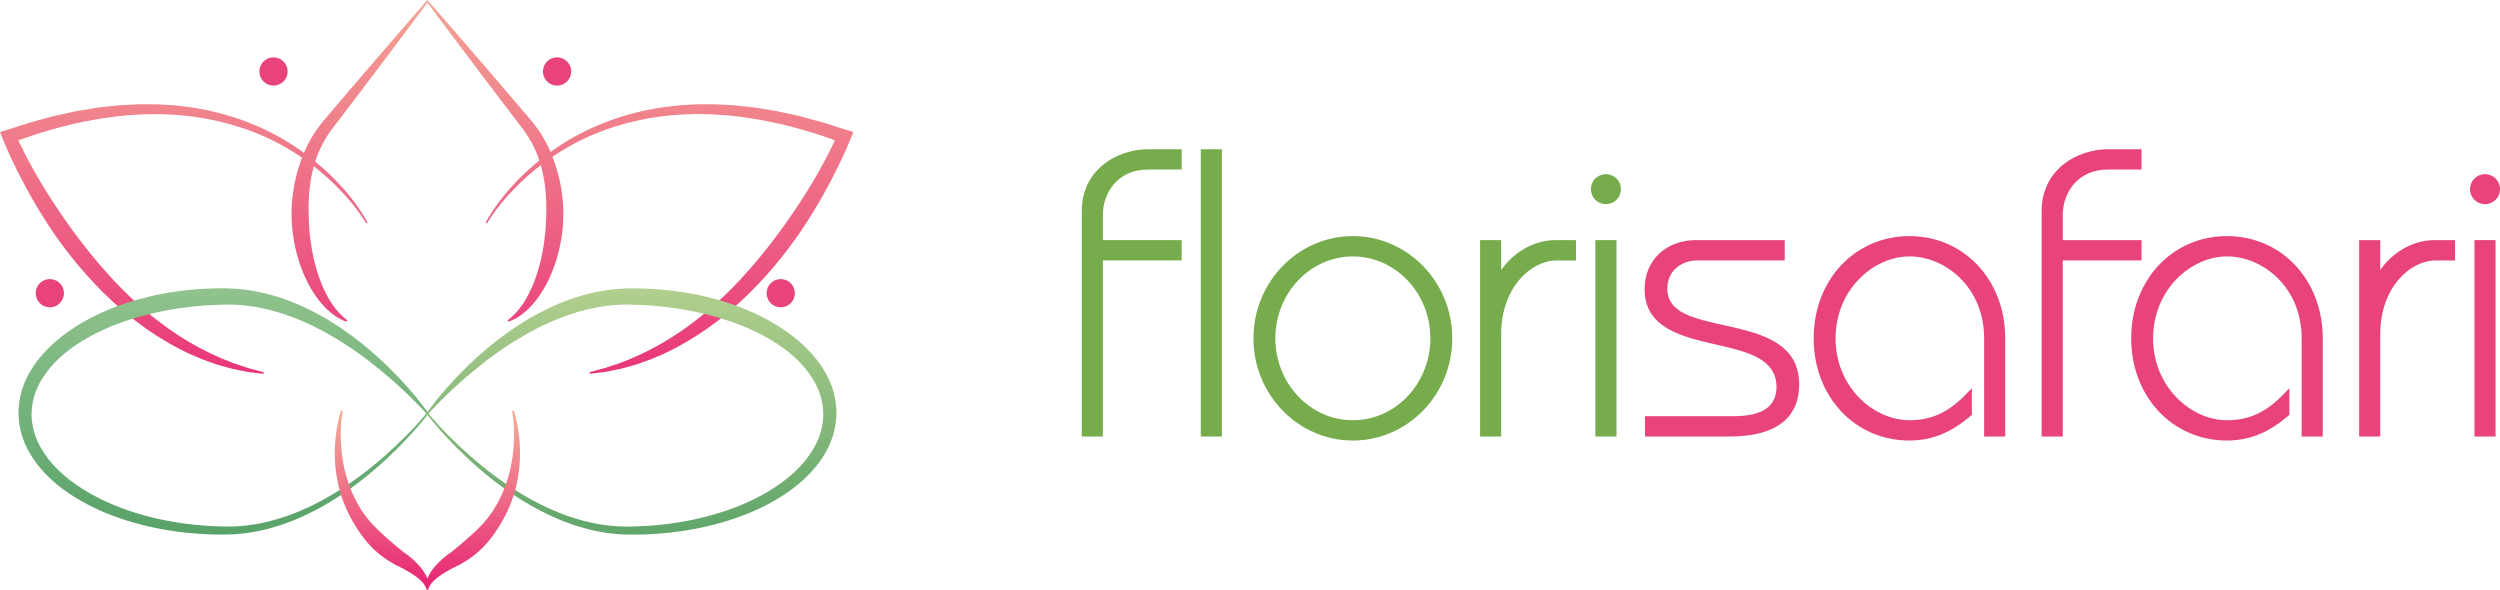<svg xmlns="http://www.w3.org/2000/svg" xmlns:xlink="http://www.w3.org/1999/xlink" id="uuid-ad3c78a6-ee59-4d5b-b5b3-93392a634c90" data-name="Livello 2" viewBox="0 0 1365.52 322.15"><defs><style>      .uuid-406434c3-3227-4ebb-a55d-06060fbf6b51 {        fill: url(#uuid-ed770280-7035-4078-a097-6afccb442d61);      }      .uuid-6a10b140-c90b-4e88-9ab9-989ba9bad954 {        fill: url(#uuid-326fb88e-8c30-407a-ae46-b58b9c092d30);      }      .uuid-2d4a8b82-d326-44e4-bcd1-09bc73d815a8 {        fill: url(#uuid-c9abb9e7-8e48-4660-ad2e-0e655410686d);      }      .uuid-4c7e37a8-5e5b-4bc6-8c08-15b3dec28810 {        fill: url(#uuid-8cb4f72d-3245-4371-a25d-6e895c742ffa);      }      .uuid-dcba074a-24f8-44cc-aad2-28abf38b89b9 {        fill: url(#uuid-f7d324aa-11d9-4c07-8448-fc74708bd5b8);      }      .uuid-e6132d6f-1e74-470b-a955-f4a5ef0a131d {        fill: url(#uuid-82961657-9fb7-4fc4-b455-91fee0c67a89);      }      .uuid-b0a59b03-999b-49e7-820d-488a5ec31968 {        fill: #e8447a;      }      .uuid-356d9b75-5a9a-4b8e-8b35-e30b918e6815 {        fill: #76ac4c;      }    </style><linearGradient id="uuid-8cb4f72d-3245-4371-a25d-6e895c742ffa" x1="100.42" y1="-3.1" x2="100.42" y2="253.39" gradientUnits="userSpaceOnUse"><stop offset="0" stop-color="#f4a695"></stop><stop offset="1" stop-color="#e61b72"></stop></linearGradient><linearGradient id="uuid-c9abb9e7-8e48-4660-ad2e-0e655410686d" x1="365.62" y1="-3.1" x2="365.62" y2="253.39" xlink:href="#uuid-8cb4f72d-3245-4371-a25d-6e895c742ffa"></linearGradient><linearGradient id="uuid-f7d324aa-11d9-4c07-8448-fc74708bd5b8" x1="233.48" y1="-3.1" x2="233.48" y2="253.39" xlink:href="#uuid-8cb4f72d-3245-4371-a25d-6e895c742ffa"></linearGradient><linearGradient id="uuid-326fb88e-8c30-407a-ae46-b58b9c092d30" x1="122" y1="330.08" x2="122" y2="88.58" gradientUnits="userSpaceOnUse"><stop offset="0" stop-color="#48995f"></stop><stop offset="1" stop-color="#add3a0"></stop></linearGradient><linearGradient id="uuid-82961657-9fb7-4fc4-b455-91fee0c67a89" x1="344.94" y1="330.08" x2="344.94" y2="88.58" gradientUnits="userSpaceOnUse"><stop offset="0" stop-color="#48995f"></stop><stop offset="1" stop-color="#dce5a1"></stop></linearGradient><linearGradient id="uuid-ed770280-7035-4078-a097-6afccb442d61" x1="233.47" y1="230.3" x2="233.47" y2="327.21" xlink:href="#uuid-8cb4f72d-3245-4371-a25d-6e895c742ffa"></linearGradient></defs><g id="uuid-11b6230f-7e75-463e-9324-131a40a32b83" data-name="Livello 1"><g><g><g><path class="uuid-356d9b75-5a9a-4b8e-8b35-e30b918e6815" d="M602.89,89.69c-5.49,4.34-12.02,12.32-12.02,25.71v123.03h11.53v-96.19h43.04v-11.09h-43.04v-13.56c0-12.03,7.75-24.98,24.76-24.98h18.28v-11.09h-18.28c-8.86,0-17.71,2.98-24.27,8.17Z"></path><rect class="uuid-356d9b75-5a9a-4b8e-8b35-e30b918e6815" x="655.87" y="81.52" width="11.53" height="156.91"></rect></g><path class="uuid-356d9b75-5a9a-4b8e-8b35-e30b918e6815" d="M738.94,128.96c-29.94,0-54.3,25.05-54.3,55.83s24.36,55.83,54.3,55.83,54.3-25.05,54.3-55.83-24.36-55.83-54.3-55.83ZM738.94,229.54c-23.34,0-42.33-20.07-42.33-44.74s18.99-44.74,42.33-44.74,42.33,20.07,42.33,44.74-18.99,44.74-42.33,44.74Z"></path><g><path class="uuid-356d9b75-5a9a-4b8e-8b35-e30b918e6815" d="M819.96,147.49v-16.34h-11.53v107.28h11.53v-56.05c0-24.79,15.82-40.13,30.47-40.13h10.38v-11.09h-11.26c-12.65,0-23.66,7.64-29.59,16.34Z"></path><path class="uuid-356d9b75-5a9a-4b8e-8b35-e30b918e6815" d="M877.17,95.14c-4.59,0-8.18,3.59-8.18,8.18s3.59,8.18,8.18,8.18,8.18-3.59,8.18-8.18-3.59-8.18-8.18-8.18Z"></path><rect class="uuid-356d9b75-5a9a-4b8e-8b35-e30b918e6815" x="871.41" y="131.15" width="11.53" height="107.28"></rect></g><g><path class="uuid-b0a59b03-999b-49e7-820d-488a5ec31968" d="M941.58,177.62c-16.57-3.68-30.87-6.85-30.87-19.84,0-10.67,8.51-15.54,16.41-15.54h47.71v-11.09h-48.37c-16.58,0-28.17,11.04-28.17,26.85,0,21.25,20.61,25.98,38.79,30.15,17.1,3.92,33.25,7.62,33.25,23.21,0,10.75-7.74,15.97-23.66,15.97h-48.15v11.09h46.17c31.45,0,38.05-15.43,38.05-28.38,0-23.29-21.87-28.15-41.16-32.43Z"></path><path class="uuid-b0a59b03-999b-49e7-820d-488a5ec31968" d="M1042.96,128.96c-29.83,0-52.32,24-52.32,55.83s22.49,55.83,52.32,55.83c17.16,0,27.8-8.81,33.51-13.54l.58-.48v-14.61l-2.75,2.88c-9.8,10.27-19.17,14.66-31.35,14.66-19.49,0-40.35-17.98-40.35-44.74s20.86-44.74,40.35-44.74,40.79,16.74,40.79,44.74v53.64h11.53v-53.64c0-31.83-22.49-55.83-52.32-55.83Z"></path><path class="uuid-b0a59b03-999b-49e7-820d-488a5ec31968" d="M1169.73,131.15h-43.04v-13.56c0-12.03,7.75-24.98,24.76-24.98h18.28v-11.09h-18.28c-8.86,0-17.7,2.98-24.26,8.17-5.49,4.34-12.03,12.32-12.03,25.71v123.03h11.53v-96.19h43.04v-11.09Z"></path><path class="uuid-b0a59b03-999b-49e7-820d-488a5ec31968" d="M1216.4,128.96c-29.83,0-52.32,24-52.32,55.83s22.49,55.83,52.32,55.83c17.16,0,27.8-8.81,33.51-13.54l.58-.48v-14.61l-2.75,2.88c-9.8,10.27-19.17,14.66-31.35,14.66-19.49,0-40.35-17.98-40.35-44.74s20.86-44.74,40.35-44.74,40.79,16.74,40.79,44.74v53.64h11.53v-53.64c0-31.83-22.49-55.83-52.32-55.83Z"></path><path class="uuid-b0a59b03-999b-49e7-820d-488a5ec31968" d="M1329.71,131.15c-12.65,0-23.66,7.64-29.59,16.34v-16.34h-11.53v107.28h11.53v-56.05c0-24.79,15.82-40.13,30.47-40.13h10.38v-11.09h-11.26Z"></path></g><g><rect class="uuid-b0a59b03-999b-49e7-820d-488a5ec31968" x="1351.57" y="131.15" width="11.53" height="107.28"></rect><path class="uuid-b0a59b03-999b-49e7-820d-488a5ec31968" d="M1357.34,95.14c-4.59,0-8.18,3.59-8.18,8.18s3.59,8.18,8.18,8.18,8.18-3.59,8.18-8.18-3.59-8.18-8.18-8.18Z"></path></g></g><g><circle class="uuid-b0a59b03-999b-49e7-820d-488a5ec31968" cx="27.21" cy="160.15" r="7.72"></circle><circle class="uuid-b0a59b03-999b-49e7-820d-488a5ec31968" cx="426.44" cy="160.15" r="7.72"></circle><circle class="uuid-b0a59b03-999b-49e7-820d-488a5ec31968" cx="149.39" cy="39.04" r="7.72"></circle><circle class="uuid-b0a59b03-999b-49e7-820d-488a5ec31968" cx="304.26" cy="39.04" r="7.72"></circle><g><path class="uuid-4c7e37a8-5e5b-4bc6-8c08-15b3dec28810" d="M163.45,81.64c-7.57-5.25-15.71-9.71-24.22-13.3-8.52-3.58-17.4-6.32-26.46-8.22l-6.83-1.25c-2.28-.37-4.59-.59-6.88-.89-1.15-.13-2.3-.3-3.45-.4l-3.46-.22-3.47-.22c-1.16-.06-2.31-.19-3.47-.16-4.62,0-9.26-.17-13.87.19-2.31.14-4.63.2-6.93.4l-6.9.74-3.45.37-3.42.55-6.84,1.11-1.71.28-1.69.37-3.39.73-6.77,1.47c-4.46,1.16-8.92,2.38-13.37,3.59l-13.18,4.21-3.68,1.18,1.48,3.74c.81,2.05,1.62,3.93,2.48,5.86.85,1.92,1.73,3.81,2.62,5.7,1.79,3.78,3.67,7.5,5.59,11.21,3.88,7.39,8.04,14.64,12.55,21.67,8.97,14.1,19.49,27.28,31.36,39.15l4.56,4.35,1.14,1.09,1.18,1.05,2.36,2.09,2.36,2.08c.8.68,1.63,1.33,2.44,2,1.66,1.3,3.26,2.66,4.95,3.9,6.69,5.09,13.81,9.63,21.2,13.61l5.61,2.85c.92.5,1.91.87,2.87,1.3l2.89,1.24c.97.41,1.92.84,2.89,1.23l2.96,1.06,2.95,1.06c.98.35,1.96.72,2.98.98l6.04,1.69c1,.31,2.02.51,3.04.72l3.07.62,3.06.61c1.02.2,2.06.3,3.09.43l6.17.74.14-.88-5.95-1.61c-.98-.28-1.99-.48-2.96-.81l-2.91-.97-2.9-.97c-.97-.31-1.94-.61-2.88-1.02l-5.66-2.27c-7.44-3.25-14.64-6.95-21.46-11.29-.87-.5-1.71-1.07-2.54-1.65l-2.5-1.7-2.5-1.7-2.43-1.8c-1.61-1.22-3.26-2.37-4.82-3.64l-4.68-3.83c-1.55-1.28-3.02-2.68-4.53-4-.75-.67-1.52-1.32-2.26-2l-2.19-2.09-2.19-2.09-1.09-1.05-1.05-1.09-4.21-4.34c-10.99-11.82-20.99-24.58-30.04-38.03-4.52-6.72-8.86-13.6-12.88-20.65-2-3.53-3.96-7.09-5.79-10.71-.92-1.81-1.83-3.62-2.7-5.44-.3-.63-.6-1.27-.9-1.91,15.66-5.68,31.81-10.01,48.27-12.35l6.68-.89c2.23-.26,4.47-.37,6.71-.56,4.47-.46,8.96-.41,13.45-.53,1.12-.06,2.24.05,3.36.07l3.36.13,3.36.13c1.12.07,2.23.21,3.35.3,2.23.23,4.47.39,6.69.69l6.65,1.04c8.82,1.62,17.53,3.94,25.92,7.17,8.39,3.21,16.47,7.29,24.05,12.19,7.58,4.89,14.65,10.58,21.13,16.9,6.4,6.37,12.38,13.31,17.05,21.05l.79-.42c-9.09-16-22.31-29.35-37.38-39.89Z"></path><path class="uuid-2d4a8b82-d326-44e4-bcd1-09bc73d815a8" d="M462.36,70.99l-13.18-4.21c-4.46-1.21-8.91-2.43-13.37-3.59l-6.77-1.47-3.39-.73-1.69-.37-1.71-.28-6.84-1.11-3.42-.55-3.45-.37-6.9-.74c-2.3-.2-4.62-.26-6.93-.4-4.61-.35-9.25-.18-13.87-.19-1.16-.03-2.31.11-3.47.16l-3.46.22-3.46.22c-1.15.1-2.3.27-3.45.4-2.3.3-4.6.52-6.88.89l-6.83,1.25c-9.06,1.9-17.94,4.64-26.46,8.22-8.52,3.58-16.65,8.05-24.22,13.3-15.07,10.55-28.3,23.9-37.38,39.89l.79.42c4.67-7.74,10.65-14.68,17.05-21.05,6.47-6.32,13.55-12.01,21.13-16.9,7.58-4.89,15.65-8.98,24.05-12.19,8.39-3.23,17.1-5.54,25.92-7.17l6.65-1.04c2.22-.3,4.46-.45,6.69-.69,1.12-.1,2.23-.24,3.35-.3l3.36-.13,3.36-.13c1.12-.03,2.24-.13,3.36-.07,4.49.12,8.97.07,13.45.53,2.24.19,4.48.3,6.71.56l6.68.89c16.46,2.34,32.61,6.67,48.27,12.35-.3.64-.6,1.28-.9,1.91-.87,1.82-1.78,3.64-2.7,5.44-1.83,3.62-3.8,7.17-5.79,10.71-4.02,7.05-8.36,13.92-12.88,20.65-9.05,13.45-19.05,26.21-30.04,38.03l-4.21,4.34-1.05,1.09-1.09,1.05-2.19,2.09-2.19,2.09c-.74.68-1.51,1.33-2.26,2-1.51,1.33-2.98,2.72-4.53,4l-4.68,3.83c-1.57,1.27-3.22,2.42-4.82,3.64l-2.43,1.8-2.5,1.7-2.5,1.7c-.83.58-1.67,1.14-2.54,1.65-6.81,4.34-14.02,8.04-21.46,11.29l-5.66,2.27c-.94.41-1.91.71-2.88,1.02l-2.9.97-2.91.97c-.97.33-1.97.53-2.96.81l-5.95,1.61.14.88,6.17-.74c1.03-.14,2.07-.23,3.09-.43l3.06-.61,3.07-.62c1.02-.21,2.05-.41,3.04-.72l6.04-1.69c1.02-.26,2-.62,2.98-.98l2.95-1.06,2.96-1.06c.97-.39,1.93-.82,2.89-1.23l2.89-1.24c.96-.43,1.95-.8,2.87-1.3l5.61-2.85c7.39-3.98,14.51-8.52,21.2-13.61,1.7-1.24,3.3-2.6,4.95-3.9.81-.67,1.64-1.32,2.44-2l2.36-2.08,2.36-2.09,1.18-1.05,1.14-1.09,4.56-4.35c11.87-11.87,22.39-25.05,31.36-39.15,4.51-7.04,8.67-14.29,12.55-21.67,1.92-3.71,3.8-7.43,5.59-11.21.89-1.89,1.77-3.78,2.62-5.7.85-1.93,1.67-3.81,2.48-5.86l1.48-3.74-3.68-1.18Z"></path><path class="uuid-dcba074a-24f8-44cc-aad2-28abf38b89b9" d="M307.61,112.69l-.24-3.35c-.09-1.12-.25-2.23-.37-3.34-.63-4.44-1.47-8.85-2.77-13.16-1.28-4.3-2.84-8.53-4.77-12.6-1.97-4.05-4.31-7.93-7.03-11.54l-2.12-2.65-2.07-2.45-4.14-4.89-16.67-19.49-16.77-19.42-8.39-9.71-8.8-10.07-8.8,10.07-8.39,9.71-16.77,19.42-16.67,19.49-4.14,4.89-2.07,2.45-2.11,2.65c-2.72,3.6-5.06,7.48-7.04,11.54-1.93,4.07-3.48,8.3-4.77,12.6-1.29,4.31-2.14,8.72-2.77,13.16-.12,1.11-.29,2.23-.37,3.34l-.24,3.35c-.05,2.24-.16,4.48-.05,6.71.06,2.24.25,4.47.47,6.69l.45,3.32c.15,1.11.38,2.2.56,3.31.87,4.39,2.01,8.72,3.52,12.93,1.54,4.2,3.38,8.3,5.68,12.16,2.26,3.87,4.97,7.51,8.16,10.68,3.22,3.12,6.96,5.83,11.15,7.24l.41-.8c-3.41-2.55-6.16-5.65-8.42-9.07-2.29-3.39-4.1-7.08-5.65-10.86-1.5-3.8-2.76-7.7-3.76-11.67-.97-3.97-1.72-8-2.24-12.05-.57-4.04-.86-8.12-1-12.19-.15-4.07-.14-8.15.17-12.21.49-8.12,2.13-16.21,5.24-23.7,1.6-3.72,3.53-7.29,5.81-10.62l1.77-2.45,1.95-2.54,3.91-5.09,15.54-20.45,15.44-20.52,7.72-10.26,7.31-9.83,7.31,9.83,7.72,10.26,15.44,20.52,15.54,20.45,3.91,5.09,1.95,2.54,1.77,2.45c2.28,3.33,4.21,6.9,5.81,10.62,3.11,7.49,4.76,15.58,5.24,23.7.31,4.06.31,8.14.17,12.21-.14,4.07-.43,8.15-1,12.19-.53,4.05-1.27,8.08-2.24,12.05-1,3.97-2.25,7.86-3.76,11.67-1.55,3.78-3.36,7.47-5.65,10.86-2.26,3.42-5.01,6.52-8.42,9.07l.41.8c4.19-1.42,7.94-4.12,11.15-7.24,3.19-3.17,5.9-6.81,8.16-10.68,2.3-3.85,4.14-7.96,5.68-12.16,1.5-4.21,2.65-8.54,3.52-12.93.19-1.1.41-2.2.56-3.31l.45-3.32c.22-2.23.41-4.46.46-6.69.11-2.24,0-4.48-.05-6.71Z"></path><path class="uuid-6a10b140-c90b-4e88-9ab9-989ba9bad954" d="M233.91,225.87c-.04.16-.18.4-.25.49l-.16.21-.32.42-.66.83-1.33,1.65c-.89,1.09-1.8,2.17-2.72,3.24-1.83,2.14-3.73,4.23-5.65,6.31-3.85,4.13-7.85,8.12-12,11.95-8.31,7.66-17.21,14.72-26.76,20.84-2.37,1.56-4.83,2.98-7.27,4.42-2.49,1.36-4.97,2.76-7.54,3.98-5.1,2.51-10.36,4.77-15.8,6.53-5.43,1.77-10.98,3.27-16.68,4.1-.71.11-1.41.26-2.13.33l-2.14.23-2.15.23c-.36.04-.72.08-1.07.11l-1.08.05-4.32.19c-1.43.03-2.85,0-4.27,0-11.38-.11-22.77-1.25-33.98-3.47-11.19-2.29-22.23-5.6-32.7-10.45-5.23-2.43-10.31-5.22-15.13-8.47-4.81-3.26-9.39-6.96-13.44-11.27-4.04-4.31-7.57-9.22-10.16-14.7-2.57-5.49-4-11.6-4.11-17.76-.01-6.16,1.3-12.33,3.78-17.91,2.49-5.58,5.96-10.61,9.96-15.05,4.01-4.44,8.54-8.29,13.34-11.7,4.8-3.4,9.88-6.35,15.11-8.93,10.49-5.13,21.62-8.68,32.92-11.12,5.66-1.18,11.37-2.07,17.11-2.68,5.74-.63,11.5-.89,17.25-.98,1.44,0,2.87-.01,4.33.01l4.43.21,1.11.05c.37.03.73.08,1.1.11l2.2.24,2.2.24c.73.07,1.45.23,2.18.35,5.82.87,11.49,2.38,17.01,4.24,5.53,1.85,10.85,4.19,16,6.78,2.6,1.27,5.1,2.7,7.61,4.11,2.46,1.5,4.92,2.98,7.29,4.59,4.77,3.18,9.4,6.54,13.81,10.16,4.41,3.62,8.66,7.41,12.75,11.36,4.06,3.97,7.99,8.07,11.72,12.33,1.85,2.14,3.69,4.3,5.45,6.51.88,1.11,1.75,2.23,2.6,3.36l1.27,1.7.62.86.31.43.15.22c.07.09.21.33.25.49ZM233.02,225.87c-.07.02-.04.13-.08.08l-.17-.2-.35-.39-.71-.78-1.44-1.54c-.96-1.02-1.94-2.03-2.93-3.02-1.96-2.01-3.96-3.96-5.99-5.89-4.07-3.84-8.23-7.58-12.54-11.12-8.57-7.14-17.63-13.64-27.16-19.22-19.01-11.13-40.28-18.54-61.92-17.32-5.49.18-10.98.52-16.42,1.21-5.44.66-10.86,1.48-16.21,2.62-5.34,1.15-10.64,2.5-15.83,4.16-5.19,1.65-10.3,3.55-15.21,5.84-4.92,2.26-9.68,4.85-14.14,7.83-4.45,2.99-8.65,6.34-12.28,10.18-3.62,3.84-6.69,8.12-8.91,12.77-2.2,4.66-3.37,9.7-3.5,14.79,0,5.09,1.06,10.19,3.17,14.94,2.12,4.74,5.13,9.15,8.7,13.11,7.21,7.92,16.47,14.07,26.3,18.89,9.87,4.82,20.46,8.23,31.26,10.67,10.82,2.36,21.89,3.71,33.01,4.03,1.39.03,2.78.09,4.17.1l4.11-.08,1.03-.02c.34-.02.68-.05,1.03-.08l2.05-.17,2.06-.17c.69-.05,1.36-.18,2.05-.27,5.47-.65,10.86-1.96,16.16-3.54,5.31-1.57,10.48-3.64,15.52-5.96,2.54-1.13,5-2.44,7.48-3.71,2.43-1.35,4.88-2.69,7.25-4.16,9.55-5.78,18.52-12.53,26.96-19.91,4.22-3.68,8.31-7.52,12.26-11.51,1.96-2,3.91-4.02,5.8-6.1.95-1.04,1.88-2.08,2.8-3.14l1.37-1.59.67-.81.33-.4.17-.2c.03-.05,0,.05.07.07Z"></path><path class="uuid-e6132d6f-1e74-470b-a955-f4a5ef0a131d" d="M233.27,225.38l.15-.22.31-.43.62-.86,1.27-1.7c.85-1.13,1.72-2.25,2.6-3.36,1.76-2.21,3.6-4.37,5.45-6.51,3.73-4.27,7.66-8.36,11.72-12.33,4.09-3.95,8.34-7.73,12.75-11.36,4.41-3.62,9.04-6.98,13.81-10.16,2.37-1.61,4.83-3.09,7.29-4.59,2.51-1.41,5.01-2.84,7.61-4.11,5.16-2.59,10.48-4.93,16-6.78,5.52-1.86,11.19-3.37,17.01-4.24.73-.11,1.44-.27,2.18-.35l2.19-.24,2.2-.24c.37-.04.73-.09,1.1-.11l1.11-.05,4.43-.21c1.45-.03,2.88,0,4.33-.01,5.76.09,11.52.36,17.25.98,5.74.62,11.45,1.5,17.11,2.68,11.3,2.44,22.43,5.98,32.92,11.12,5.23,2.58,10.31,5.52,15.11,8.93,4.79,3.41,9.33,7.26,13.34,11.7,3.99,4.44,7.46,9.47,9.96,15.05,2.48,5.58,3.79,11.75,3.78,17.91-.11,6.16-1.54,12.27-4.11,17.76-2.58,5.49-6.12,10.4-10.16,14.7-4.05,4.31-8.63,8.01-13.44,11.27-4.82,3.25-9.9,6.05-15.13,8.47-10.46,4.85-21.51,8.16-32.7,10.45-11.21,2.21-22.6,3.36-33.98,3.47-1.42,0-2.84.02-4.27,0l-4.32-.19-1.08-.05c-.36-.03-.72-.07-1.07-.11l-2.15-.23-2.14-.23c-.72-.07-1.42-.23-2.13-.33-5.69-.83-11.25-2.33-16.68-4.1-5.44-1.77-10.69-4.02-15.8-6.53-2.57-1.22-5.05-2.62-7.54-3.98-2.45-1.44-4.9-2.87-7.27-4.42-9.56-6.12-18.45-13.18-26.76-20.84-4.15-3.84-8.15-7.83-12-11.95-1.92-2.07-3.81-4.16-5.65-6.31-.92-1.07-1.83-2.15-2.72-3.24l-1.33-1.65-.66-.83-.32-.42-.16-.21c-.08-.09-.22-.32-.25-.49.03-.16.17-.41.25-.49ZM233.98,225.8l.17.2.33.4.67.81,1.37,1.59c.92,1.06,1.86,2.1,2.8,3.14,1.89,2.08,3.83,4.1,5.8,6.1,3.95,3.98,8.04,7.83,12.26,11.51,8.43,7.37,17.41,14.13,26.96,19.91,2.37,1.47,4.82,2.81,7.25,4.16,2.48,1.27,4.94,2.57,7.48,3.71,5.05,2.33,10.22,4.39,15.52,5.96,5.3,1.58,10.69,2.89,16.16,3.54.68.09,1.36.22,2.05.27l2.06.17,2.05.17c.34.03.68.06,1.03.08l1.03.02,4.11.08c1.38-.01,2.78-.07,4.17-.1,11.11-.32,22.19-1.67,33.01-4.03,10.8-2.44,21.39-5.85,31.26-10.67,9.83-4.82,19.09-10.97,26.3-18.89,3.57-3.97,6.58-8.37,8.7-13.11,2.11-4.75,3.16-9.85,3.17-14.94-.13-5.09-1.3-10.14-3.5-14.79-2.21-4.65-5.29-8.93-8.91-12.77-3.63-3.84-7.82-7.19-12.28-10.18-4.46-2.98-9.22-5.57-14.14-7.83-4.91-2.29-10.02-4.2-15.21-5.84-5.19-1.67-10.48-3.01-15.83-4.16-5.35-1.14-10.77-1.96-16.21-2.62-5.44-.69-10.93-1.03-16.42-1.21-21.64-1.22-42.91,6.19-61.92,17.32-9.53,5.58-18.59,12.08-27.16,19.22-4.31,3.54-8.47,7.28-12.54,11.12-2.03,1.93-4.04,3.88-5.99,5.89-.99,1-1.97,2-2.93,3.02l-1.44,1.54-.71.78-.35.39-.17.2s0-.05-.08-.08c.07-.02.04-.12.07-.07Z"></path><path class="uuid-406434c3-3227-4ebb-a55d-06060fbf6b51" d="M283.18,235.61c-.55-3.86-1.37-7.65-2.57-11.36l-.86.24c1.26,7.48,1.29,15.15.52,22.59-.42,3.73-1.08,7.41-1.99,11-.91,3.6-2.12,7.09-3.5,10.48-1.42,3.38-3.13,6.61-5.05,9.7-1.93,3.08-4.23,5.91-6.66,8.56l-1.92,1.91-.95.96-1,.91c-.67.6-1.32,1.22-1.96,1.84-.68.59-1.36,1.17-2.03,1.78-1.3,1.24-2.74,2.34-4.08,3.55-1.37,1.19-2.83,2.27-4.22,3.47l.34-.2c-1.03.66-1.87,1.24-2.75,1.92-.87.66-1.72,1.33-2.54,2.05-1.64,1.43-3.21,2.96-4.63,4.67-1.41,1.7-2.7,3.58-3.61,5.69-.1.23-.19.46-.27.69-.09-.23-.17-.46-.27-.69-.91-2.12-2.2-3.99-3.61-5.69-1.42-1.71-2.98-3.25-4.63-4.67-.82-.72-1.67-1.39-2.54-2.05-.88-.67-1.72-1.26-2.75-1.92l.34.2c-1.39-1.19-2.85-2.28-4.22-3.47-1.34-1.22-2.78-2.31-4.08-3.55-.66-.61-1.35-1.19-2.02-1.78-.64-.62-1.3-1.24-1.96-1.84l-1-.91-.95-.96-1.92-1.91c-2.43-2.66-4.73-5.48-6.66-8.56-1.91-3.09-3.62-6.32-5.05-9.7-1.39-3.39-2.6-6.88-3.5-10.48-.91-3.59-1.57-7.27-1.99-11-.77-7.44-.74-15.11.52-22.59l-.86-.24c-1.2,3.71-2.02,7.5-2.57,11.36-.56,3.85-.86,7.76-.86,11.68-.04,7.84,1.12,15.77,3.51,23.41,1.24,3.8,2.81,7.51,4.65,11.1l1.44,2.66c.48.89,1.05,1.72,1.56,2.6l.78,1.3c.27.43.57.84.85,1.26l1.71,2.52,1.86,2.42c.31.4.62.81.94,1.2l1.02,1.13c.68.76,1.37,1.51,2.07,2.25.74.7,1.48,1.39,2.24,2.07,1.48,1.4,3.14,2.57,4.77,3.77.8.62,1.69,1.11,2.54,1.65.86.53,1.71,1.06,2.58,1.57l.34.2c.75.32,1.67.78,2.51,1.19.86.43,1.7.88,2.55,1.33,1.68.92,3.34,1.89,4.92,2.94,1.58,1.05,3.08,2.19,4.4,3.49,1.29,1.31,2.46,2.83,2.91,4.77h.87c.46-1.94,1.62-3.46,2.91-4.77,1.32-1.3,2.81-2.44,4.4-3.49,1.58-1.06,3.24-2.02,4.92-2.94.85-.45,1.69-.91,2.55-1.33.84-.41,1.76-.87,2.51-1.19l.34-.2c.87-.51,1.72-1.04,2.58-1.57.85-.54,1.74-1.03,2.54-1.65,1.63-1.2,3.29-2.37,4.77-3.77.76-.68,1.5-1.37,2.24-2.07.7-.74,1.39-1.49,2.07-2.25l1.02-1.13c.32-.39.63-.8.94-1.2l1.86-2.42,1.71-2.52c.28-.42.58-.83.85-1.26l.78-1.3c.51-.88,1.08-1.71,1.56-2.6l1.44-2.66c1.84-3.59,3.41-7.3,4.65-11.1,2.39-7.64,3.55-15.56,3.51-23.41,0-3.92-.3-7.83-.86-11.68Z"></path></g></g></g></g></svg>